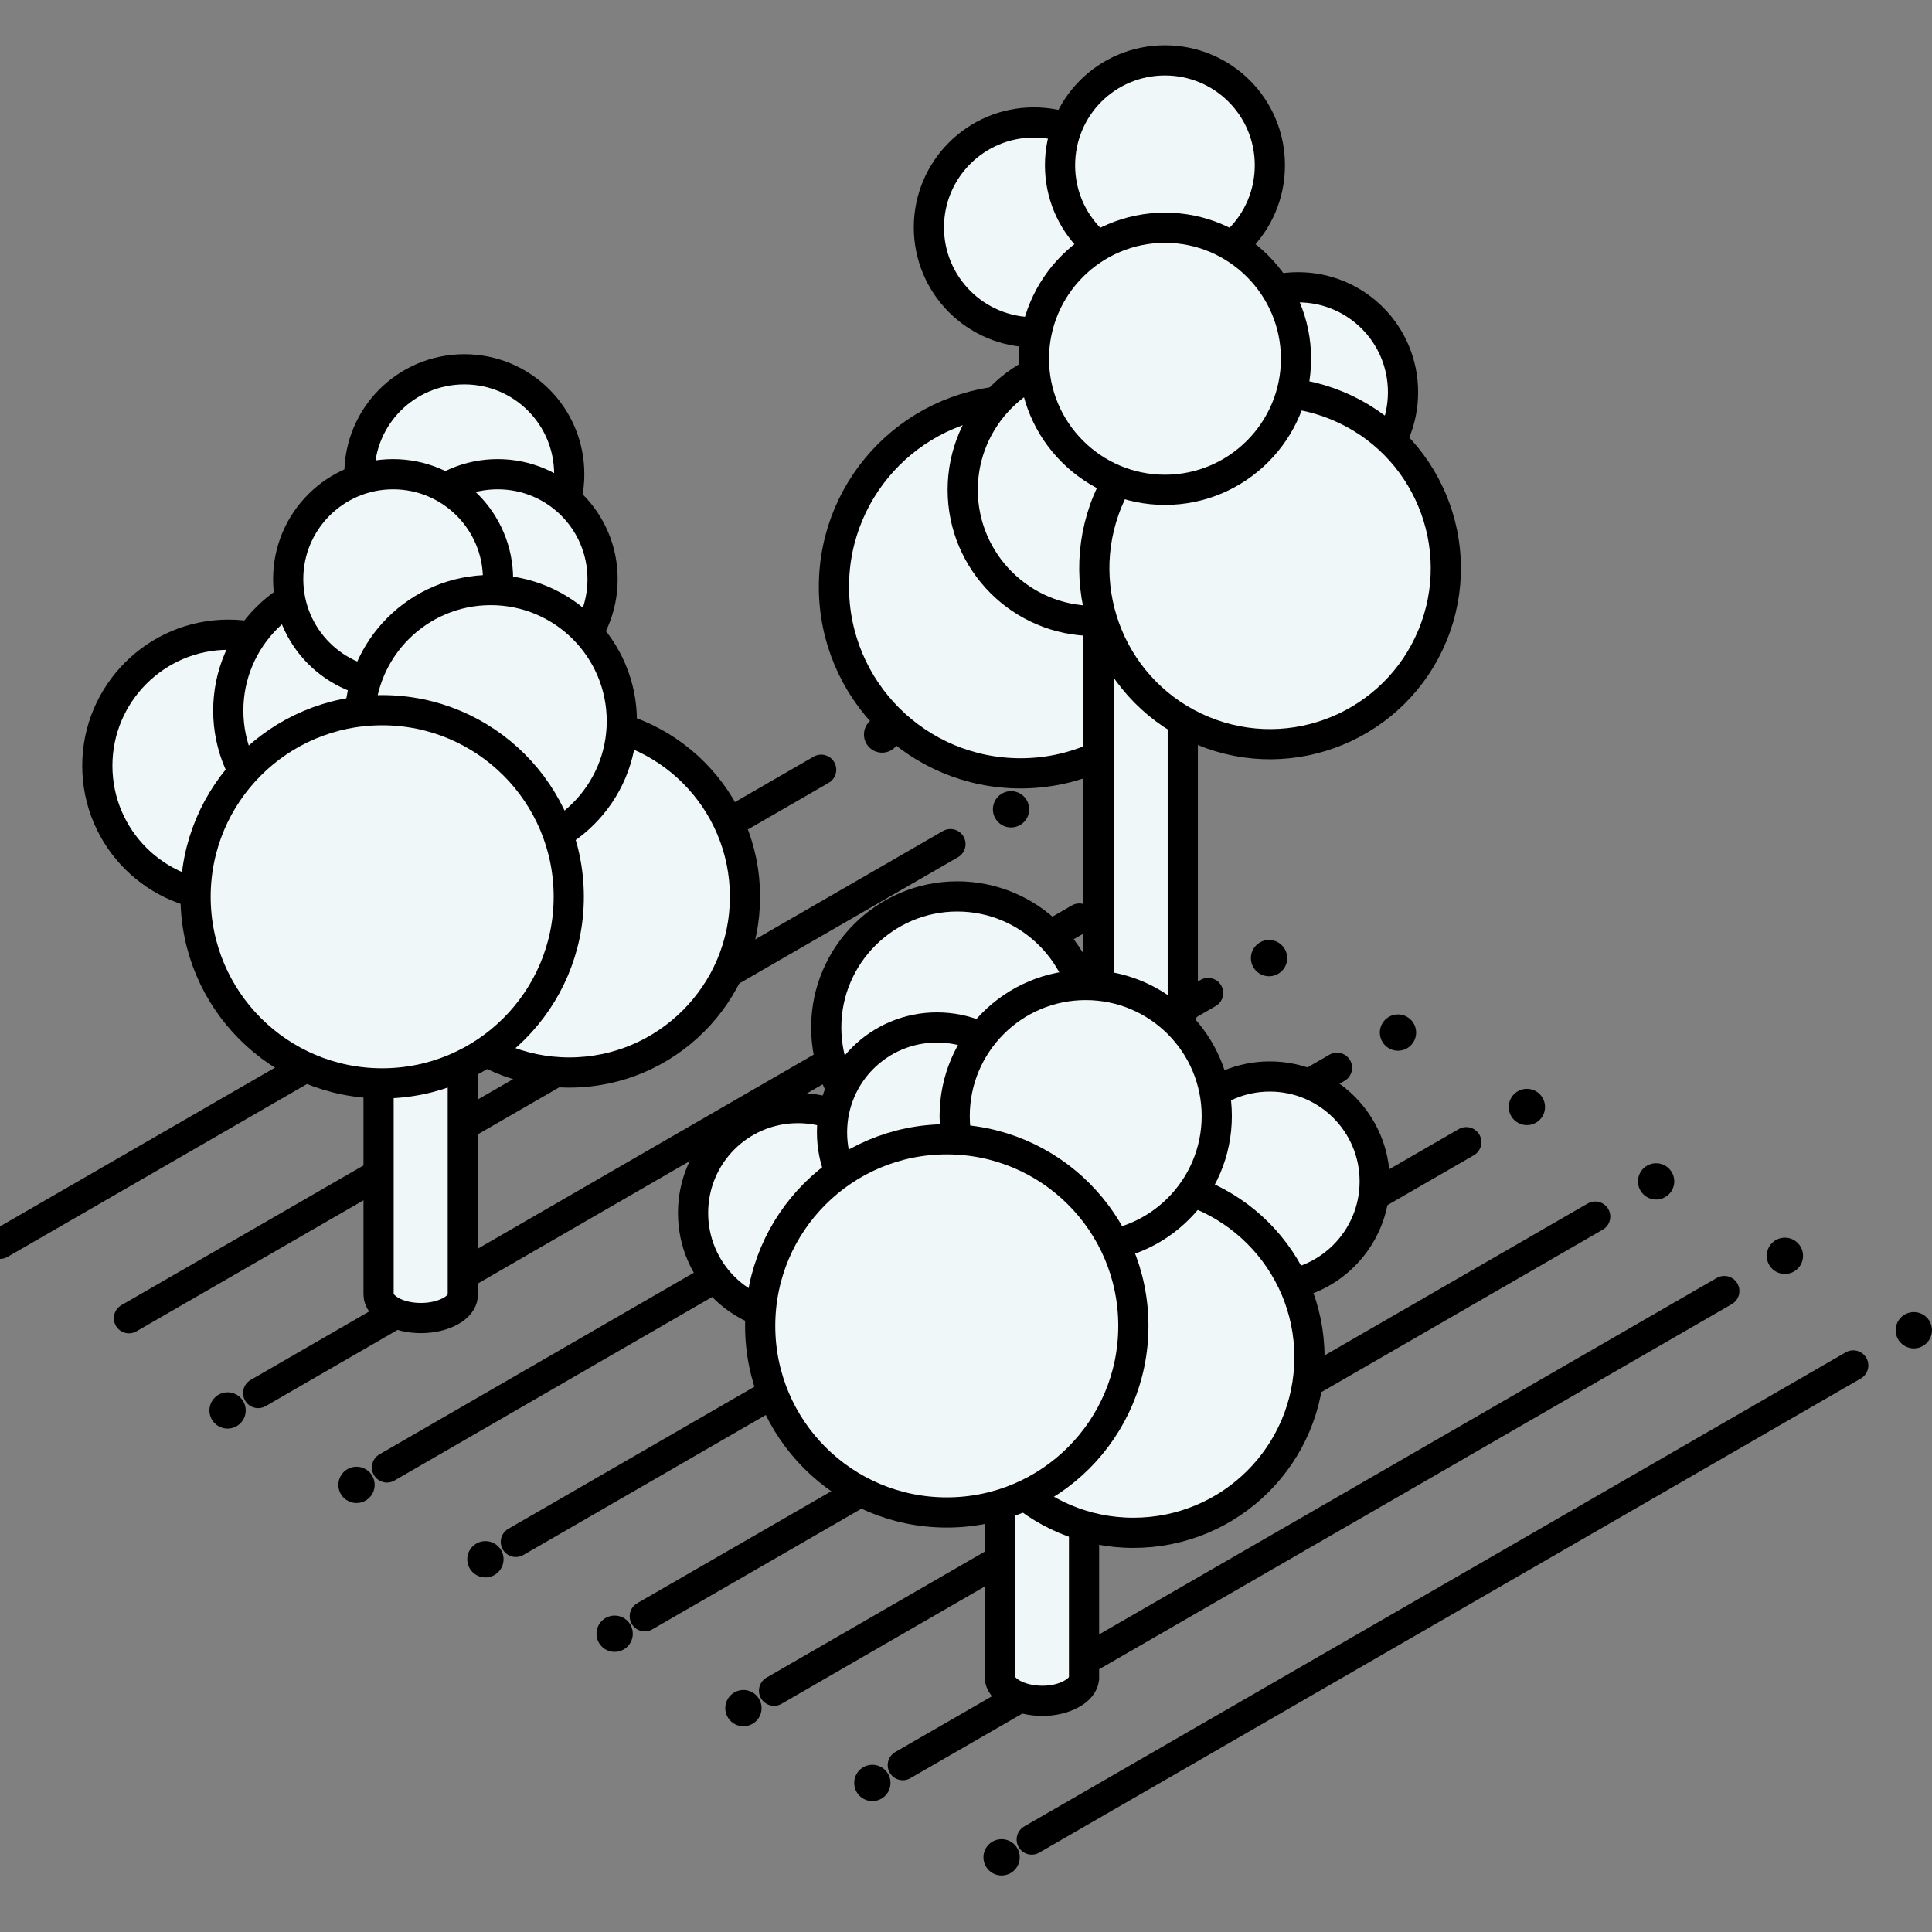 <svg width="64" height="64" viewBox="0 0 64 64" fill="none" xmlns="http://www.w3.org/2000/svg">
<rect x="0" y="0" width="64" height="64" fill="#808080" stroke="none"/>
<g clip-path="url(#clip0_67_750)">
<circle cx="33.492" cy="26.809" r="0.601" fill="black"/>
<path d="M31.485 27.963L4.271 43.668" stroke="black" stroke-miterlimit="10" stroke-linecap="round"/>
<circle cx="37.773" cy="29.274" r="0.601" fill="black"/>
<path d="M35.754 30.428L8.552 46.146" stroke="black" stroke-miterlimit="10" stroke-linecap="round"/>
<circle cx="7.539" cy="46.723" r="0.601" fill="black"/>
<circle cx="50.58" cy="36.67" r="0.601" fill="black"/>
<path d="M48.573 37.836L21.359 53.541" stroke="black" stroke-miterlimit="10" stroke-linecap="round"/>
<circle cx="20.361" cy="54.119" r="0.601" fill="black"/>
<circle cx="42.039" cy="31.739" r="0.601" fill="black"/>
<path d="M40.02 32.894L12.818 48.611" stroke="black" stroke-miterlimit="10" stroke-linecap="round"/>
<circle cx="11.81" cy="49.188" r="0.601" fill="black"/>
<circle cx="29.221" cy="24.332" r="0.601" fill="black"/>
<path d="M27.202 25.498L0 41.203" stroke="black" stroke-miterlimit="10" stroke-linecap="round"/>
<circle cx="46.31" cy="34.205" r="0.601" fill="black"/>
<path d="M44.29 35.371L17.088 51.077" stroke="black" stroke-miterlimit="10" stroke-linecap="round"/>
<circle cx="16.08" cy="51.653" r="0.601" fill="black"/>
<circle cx="59.127" cy="41.6" r="0.601" fill="black"/>
<path d="M57.12 42.767L29.906 58.472" stroke="black" stroke-miterlimit="10" stroke-linecap="round"/>
<circle cx="28.898" cy="59.062" r="0.601" fill="black"/>
<circle cx="63.398" cy="44.066" r="0.601" fill="black"/>
<path d="M61.391 45.232L34.177 60.937" stroke="black" stroke-miterlimit="10" stroke-linecap="round"/>
<circle cx="33.179" cy="61.526" r="0.601" fill="black"/>
<circle cx="54.861" cy="39.135" r="0.601" fill="black"/>
<path d="M52.843 40.301L25.641 56.007" stroke="black" stroke-miterlimit="10" stroke-linecap="round"/>
<circle cx="24.627" cy="56.584" r="0.601" fill="black"/>
<path d="M39.987 19.437C39.987 22.852 37.221 25.618 33.806 25.618C30.391 25.618 27.625 22.852 27.625 19.437C27.625 16.022 30.391 13.256 33.806 13.256C37.221 13.256 39.987 16.022 39.987 19.437Z" fill="#F0F7F9"/>
<path d="M39.987 19.437C39.987 22.852 37.221 25.618 33.806 25.618C30.391 25.618 27.625 22.852 27.625 19.437C27.625 16.022 30.391 13.256 33.806 13.256C37.221 13.256 39.987 16.022 39.987 19.437Z" stroke="black" stroke-linecap="round" stroke-linejoin="round"/>
<path d="M31.891 16.226C31.891 18.619 33.839 20.567 36.232 20.567C38.625 20.567 40.573 18.619 40.573 16.226C40.573 13.833 38.625 11.885 36.232 11.885C33.839 11.885 31.891 13.833 31.891 16.226Z" fill="#F0F7F9"/>
<path d="M31.891 16.226C31.891 18.619 33.839 20.567 36.232 20.567C38.625 20.567 40.573 18.619 40.573 16.226C40.573 13.833 38.625 11.885 36.232 11.885C33.839 11.885 31.891 13.833 31.891 16.226Z" stroke="black" stroke-miterlimit="10"/>
<path d="M37.722 7.532C37.722 9.456 36.17 11.007 34.246 11.007C32.322 11.007 30.771 9.456 30.771 7.532C30.771 5.608 32.322 4.057 34.246 4.057C36.17 4.057 37.722 5.608 37.722 7.532Z" fill="#F0F7F9"/>
<path d="M34.246 11.007C36.166 11.007 37.722 9.451 37.722 7.532C37.722 5.613 36.166 4.057 34.246 4.057C32.327 4.057 30.771 5.613 30.771 7.532C30.771 9.451 32.327 11.007 34.246 11.007Z" stroke="black" stroke-linecap="round" stroke-linejoin="round"/>
<path d="M46.477 12.992C46.477 14.916 44.925 16.467 43.001 16.467C41.077 16.467 39.526 14.916 39.526 12.992C39.526 11.068 41.077 9.516 43.001 9.516C44.925 9.516 46.477 11.068 46.477 12.992Z" fill="#F0F7F9"/>
<path d="M46.477 12.992C46.477 14.916 44.925 16.467 43.001 16.467C41.077 16.467 39.526 14.916 39.526 12.992C39.526 11.068 41.077 9.516 43.001 9.516C44.925 9.516 46.477 11.068 46.477 12.992Z" stroke="black" stroke-linecap="round" stroke-linejoin="round"/>
<path d="M36.391 20.916V33.423C36.391 33.615 36.535 33.807 36.8 33.964C37.353 34.276 38.23 34.276 38.784 33.964C39.024 33.819 39.157 33.651 39.181 33.471C39.181 33.447 39.181 33.411 39.181 33.386V33.423V20.928" fill="#F0F7F9"/>
<path d="M36.391 20.916V33.423C36.391 33.615 36.535 33.807 36.8 33.964C37.353 34.276 38.23 34.276 38.784 33.964C39.024 33.819 39.157 33.651 39.181 33.471C39.181 33.447 39.181 33.411 39.181 33.386V33.423V20.928" stroke="black" stroke-miterlimit="10"/>
<path d="M38.784 21.566C38.243 21.878 37.353 21.878 36.8 21.566C36.247 21.253 36.247 20.736 36.8 20.423C37.341 20.111 38.231 20.111 38.784 20.423C39.337 20.736 39.337 21.253 38.784 21.566Z" fill="#F0F7F9"/>
<path d="M38.784 21.566C38.243 21.878 37.353 21.878 36.8 21.566C36.247 21.253 36.247 20.736 36.8 20.423C37.341 20.111 38.231 20.111 38.784 20.423C39.337 20.736 39.337 21.253 38.784 21.566Z" stroke="black" stroke-miterlimit="10"/>
<path d="M42.066 5.475C42.066 7.399 40.514 8.951 38.59 8.951C36.666 8.951 35.115 7.399 35.115 5.475C35.115 3.551 36.666 2 38.59 2C40.514 2 42.066 3.551 42.066 5.475Z" fill="#F0F7F9"/>
<path d="M42.066 5.475C42.066 7.399 40.514 8.951 38.59 8.951C36.666 8.951 35.115 7.399 35.115 5.475C35.115 3.551 36.666 2 38.59 2C40.514 2 42.066 3.551 42.066 5.475Z" stroke="black" stroke-linecap="round" stroke-linejoin="round"/>
<path d="M47.454 21.048C46.227 24.019 42.824 25.438 39.854 24.211C36.884 22.984 35.465 19.581 36.691 16.599C37.918 13.629 41.321 12.209 44.291 13.436C47.262 14.663 48.681 18.066 47.454 21.048Z" fill="#F0F7F9"/>
<path d="M47.454 21.048C46.227 24.019 42.824 25.438 39.854 24.211C36.884 22.984 35.465 19.581 36.691 16.599C37.918 13.629 41.321 12.209 44.291 13.436C47.262 14.663 48.681 18.066 47.454 21.048Z" stroke="black" stroke-linecap="round" stroke-linejoin="round"/>
<path d="M34.25 11.885C34.25 14.278 36.198 16.226 38.591 16.226C40.984 16.226 42.932 14.278 42.932 11.885C42.932 9.492 40.984 7.544 38.591 7.544C36.198 7.544 34.25 9.492 34.25 11.885Z" fill="#F0F7F9"/>
<path d="M34.25 11.885C34.25 14.278 36.198 16.226 38.591 16.226C40.984 16.226 42.932 14.278 42.932 11.885C42.932 9.492 40.984 7.544 38.591 7.544C36.198 7.544 34.25 9.492 34.25 11.885Z" stroke="black" stroke-miterlimit="10"/>
<path d="M3.224 25.366C3.224 27.771 5.172 29.707 7.565 29.707C9.958 29.707 11.907 27.759 11.907 25.366C11.907 22.973 9.958 21.025 7.565 21.025C5.172 21.025 3.224 22.973 3.224 25.366Z" fill="#F0F7F9"/>
<path d="M3.224 25.366C3.224 27.771 5.172 29.707 7.565 29.707C9.958 29.707 11.907 27.759 11.907 25.366C11.907 22.973 9.958 21.025 7.565 21.025C5.172 21.025 3.224 22.973 3.224 25.366Z" stroke="black" stroke-miterlimit="10"/>
<path d="M7.562 23.538C7.562 25.931 9.511 27.879 11.904 27.879C14.297 27.879 16.245 25.931 16.245 23.538C16.245 21.145 14.297 19.197 11.904 19.197C9.511 19.197 7.562 21.145 7.562 23.538Z" fill="#F0F7F9"/>
<path d="M7.562 23.538C7.562 25.931 9.511 27.879 11.904 27.879C14.297 27.879 16.245 25.931 16.245 23.538C16.245 21.145 14.297 19.197 11.904 19.197C9.511 19.197 7.562 21.145 7.562 23.538Z" stroke="black" stroke-miterlimit="10"/>
<path d="M18.857 15.709C18.857 17.633 17.306 19.184 15.382 19.184C13.457 19.184 11.906 17.633 11.906 15.709C11.906 13.785 13.457 12.234 15.382 12.234C17.306 12.234 18.857 13.785 18.857 15.709Z" fill="#F0F7F9"/>
<path d="M18.857 15.709C18.857 17.633 17.306 19.184 15.382 19.184C13.457 19.184 11.906 17.633 11.906 15.709C11.906 13.785 13.457 12.234 15.382 12.234C17.306 12.234 18.857 13.785 18.857 15.709Z" stroke="black" stroke-linecap="round" stroke-linejoin="round"/>
<path d="M19.961 19.184C19.961 21.108 18.41 22.66 16.486 22.66C14.562 22.66 13.01 21.108 13.01 19.184C13.01 17.26 14.562 15.709 16.486 15.709C18.41 15.709 19.961 17.26 19.961 19.184Z" fill="#F0F7F9"/>
<path d="M19.961 19.184C19.961 21.108 18.41 22.66 16.486 22.66C14.562 22.66 13.01 21.108 13.01 19.184C13.01 17.26 14.562 15.709 16.486 15.709C18.41 15.709 19.961 17.26 19.961 19.184Z" stroke="black" stroke-linecap="round" stroke-linejoin="round"/>
<path d="M12.541 34.264V42.887C12.541 43.079 12.686 43.272 12.95 43.428C13.504 43.74 14.381 43.74 14.935 43.428C15.175 43.296 15.307 43.115 15.331 42.935C15.331 42.911 15.331 42.875 15.331 42.851V42.887V34.276" fill="#F0F7F9"/>
<path d="M12.541 34.264V42.887C12.541 43.079 12.686 43.272 12.95 43.428C13.504 43.74 14.381 43.74 14.935 43.428C15.175 43.296 15.307 43.115 15.331 42.935C15.331 42.911 15.331 42.875 15.331 42.851V42.887V34.276" stroke="black" stroke-miterlimit="10"/>
<path d="M14.936 34.914C14.395 35.227 13.505 35.227 12.952 34.914C12.411 34.601 12.399 34.084 12.952 33.772C13.493 33.459 14.383 33.459 14.924 33.772C15.477 34.084 15.477 34.601 14.924 34.914" fill="#F0F7F9"/>
<path d="M14.936 34.914C14.395 35.227 13.505 35.227 12.952 34.914C12.411 34.601 12.399 34.084 12.952 33.772C13.493 33.459 14.383 33.459 14.924 33.772C15.477 34.084 15.477 34.601 14.924 34.914H14.936Z" stroke="black" stroke-miterlimit="10"/>
<path d="M16.498 19.184C16.498 21.108 14.946 22.66 13.022 22.66C11.098 22.66 9.547 21.108 9.547 19.184C9.547 17.26 11.098 15.709 13.022 15.709C14.946 15.709 16.498 17.26 16.498 19.184Z" fill="#F0F7F9"/>
<path d="M13.022 22.66C14.942 22.66 16.498 21.104 16.498 19.184C16.498 17.265 14.942 15.709 13.022 15.709C11.103 15.709 9.547 17.265 9.547 19.184C9.547 21.104 11.103 22.66 13.022 22.66Z" stroke="black" stroke-linecap="round" stroke-linejoin="round"/>
<path d="M24.679 29.707C24.679 32.918 22.069 35.528 18.858 35.528C15.648 35.528 13.026 32.918 13.026 29.707C13.026 26.496 15.635 23.887 18.858 23.887C22.081 23.887 24.679 26.496 24.679 29.707Z" fill="#F0F7F9"/>
<path d="M24.679 29.707C24.679 32.918 22.069 35.528 18.858 35.528C15.648 35.528 13.026 32.918 13.026 29.707C13.026 26.496 15.635 23.887 18.858 23.887C22.081 23.887 24.679 26.496 24.679 29.707Z" stroke="black" stroke-linecap="round" stroke-linejoin="round"/>
<path d="M11.916 23.887C11.916 26.28 13.865 28.228 16.258 28.228C18.651 28.228 20.599 26.28 20.599 23.887C20.599 21.494 18.651 19.546 16.258 19.546C13.865 19.546 11.916 21.494 11.916 23.887Z" fill="#F0F7F9"/>
<path d="M16.258 28.228C18.655 28.228 20.599 26.284 20.599 23.887C20.599 21.489 18.655 19.546 16.258 19.546C13.86 19.546 11.916 21.489 11.916 23.887C11.916 26.284 13.86 28.228 16.258 28.228Z" stroke="black" stroke-miterlimit="10"/>
<path d="M18.841 29.707C18.841 33.123 16.075 35.888 12.66 35.888C9.245 35.888 6.479 33.123 6.479 29.707C6.479 26.292 9.245 23.526 12.66 23.526C16.075 23.526 18.841 26.292 18.841 29.707Z" fill="#F0F7F9"/>
<path d="M18.841 29.707C18.841 33.123 16.075 35.888 12.66 35.888C9.245 35.888 6.479 33.123 6.479 29.707C6.479 26.292 9.245 23.526 12.66 23.526C16.075 23.526 18.841 26.292 18.841 29.707Z" stroke="black" stroke-linecap="round" stroke-linejoin="round"/>
<path d="M27.37 34.036C27.37 36.429 29.318 38.377 31.711 38.377C34.104 38.377 36.052 36.429 36.052 34.036C36.052 31.643 34.104 29.695 31.711 29.695C29.318 29.695 27.37 31.643 27.37 34.036Z" fill="#F0F7F9"/>
<path d="M27.37 34.036C27.37 36.429 29.318 38.377 31.711 38.377C34.104 38.377 36.052 36.429 36.052 34.036C36.052 31.643 34.104 29.695 31.711 29.695C29.318 29.695 27.37 31.643 27.37 34.036Z" stroke="black" stroke-miterlimit="10"/>
<path d="M45.539 39.135C45.539 41.059 43.988 42.61 42.064 42.61C40.14 42.61 38.588 41.059 38.588 39.135C38.588 37.211 40.14 35.66 42.064 35.66C43.988 35.66 45.539 37.223 45.539 39.135Z" fill="#F0F7F9"/>
<path d="M42.064 42.61C43.983 42.61 45.539 41.054 45.539 39.135C45.539 37.215 43.983 35.66 42.064 35.66C40.144 35.66 38.588 37.215 38.588 39.135C38.588 41.054 40.144 42.61 42.064 42.61Z" stroke="black" stroke-linecap="round" stroke-linejoin="round"/>
<path d="M29.909 40.181C29.909 42.105 28.358 43.657 26.434 43.657C24.51 43.657 22.959 42.105 22.959 40.181C22.959 38.257 24.51 36.706 26.434 36.706C28.358 36.706 29.909 38.257 29.909 40.181Z" fill="#F0F7F9"/>
<path d="M29.909 40.181C29.909 42.105 28.358 43.657 26.434 43.657C24.51 43.657 22.959 42.105 22.959 40.181C22.959 38.257 24.51 36.706 26.434 36.706C28.358 36.706 29.909 38.257 29.909 40.181Z" stroke="black" stroke-linecap="round" stroke-linejoin="round"/>
<path d="M33.12 46.952V55.562C33.12 55.755 33.264 55.947 33.529 56.103C34.082 56.416 34.959 56.428 35.513 56.103C35.753 55.971 35.886 55.791 35.91 55.61C35.91 55.586 35.91 55.55 35.91 55.526V55.55V46.952" fill="#F0F7F9"/>
<path d="M33.12 46.952V55.562C33.12 55.755 33.264 55.947 33.529 56.103C34.082 56.416 34.959 56.428 35.513 56.103C35.753 55.971 35.886 55.791 35.91 55.61C35.91 55.586 35.91 55.55 35.91 55.526V55.55V46.952" stroke="black" stroke-miterlimit="10"/>
<path d="M35.498 47.601C34.957 47.913 34.067 47.913 33.514 47.601C32.961 47.288 32.961 46.771 33.514 46.458C34.055 46.146 34.945 46.146 35.486 46.458C36.039 46.771 36.039 47.288 35.486 47.601" fill="#F0F7F9"/>
<path d="M35.498 47.601C34.957 47.913 34.067 47.913 33.514 47.601C32.961 47.288 32.961 46.771 33.514 46.458C34.055 46.146 34.945 46.146 35.486 46.458C36.039 46.771 36.039 47.288 35.486 47.601H35.498Z" stroke="black" stroke-miterlimit="10"/>
<path d="M34.513 37.512C34.513 39.436 32.95 40.987 31.038 40.987C29.126 40.987 27.562 39.436 27.562 37.512C27.562 35.588 29.114 34.036 31.038 34.036C32.962 34.036 34.513 35.588 34.513 37.512Z" fill="#F0F7F9"/>
<path d="M34.513 37.512C34.513 39.436 32.95 40.987 31.038 40.987C29.126 40.987 27.562 39.436 27.562 37.512C27.562 35.588 29.114 34.036 31.038 34.036C32.962 34.036 34.513 35.588 34.513 37.512Z" stroke="black" stroke-linecap="round" stroke-linejoin="round"/>
<path d="M43.377 44.955C43.377 48.178 40.767 50.776 37.544 50.776C34.322 50.776 31.724 48.166 31.724 44.955C31.724 41.744 34.334 39.135 37.544 39.135C40.755 39.135 43.377 41.744 43.377 44.955Z" fill="#F0F7F9"/>
<path d="M43.377 44.955C43.377 48.178 40.767 50.776 37.544 50.776C34.322 50.776 31.724 48.166 31.724 44.955C31.724 41.744 34.334 39.135 37.544 39.135C40.755 39.135 43.377 41.744 43.377 44.955Z" stroke="black" stroke-linecap="round" stroke-linejoin="round"/>
<path d="M31.625 36.97C31.625 39.375 33.573 41.311 35.966 41.311C38.359 41.311 40.307 39.363 40.307 36.97C40.307 34.577 38.359 32.629 35.966 32.629C33.573 32.629 31.625 34.577 31.625 36.97Z" fill="#F0F7F9"/>
<path d="M35.966 41.311C38.364 41.311 40.307 39.368 40.307 36.97C40.307 34.572 38.364 32.629 35.966 32.629C33.569 32.629 31.625 34.572 31.625 36.97C31.625 39.368 33.569 41.311 35.966 41.311Z" stroke="black" stroke-miterlimit="10"/>
<path d="M37.544 43.921C37.544 47.337 34.779 50.102 31.363 50.102C27.948 50.102 25.182 47.337 25.182 43.921C25.182 40.506 27.948 37.74 31.363 37.74C34.779 37.74 37.544 40.506 37.544 43.921Z" fill="#F0F7F9"/>
<path d="M37.544 43.921C37.544 47.337 34.779 50.102 31.363 50.102C27.948 50.102 25.182 47.337 25.182 43.921C25.182 40.506 27.948 37.74 31.363 37.74C34.779 37.74 37.544 40.506 37.544 43.921Z" stroke="black" stroke-linecap="round" stroke-linejoin="round"/>
</g>
<defs>
<clipPath id="clip0_67_750">
<rect width="64" height="64" fill="white"/>
</clipPath>
</defs>
</svg>
